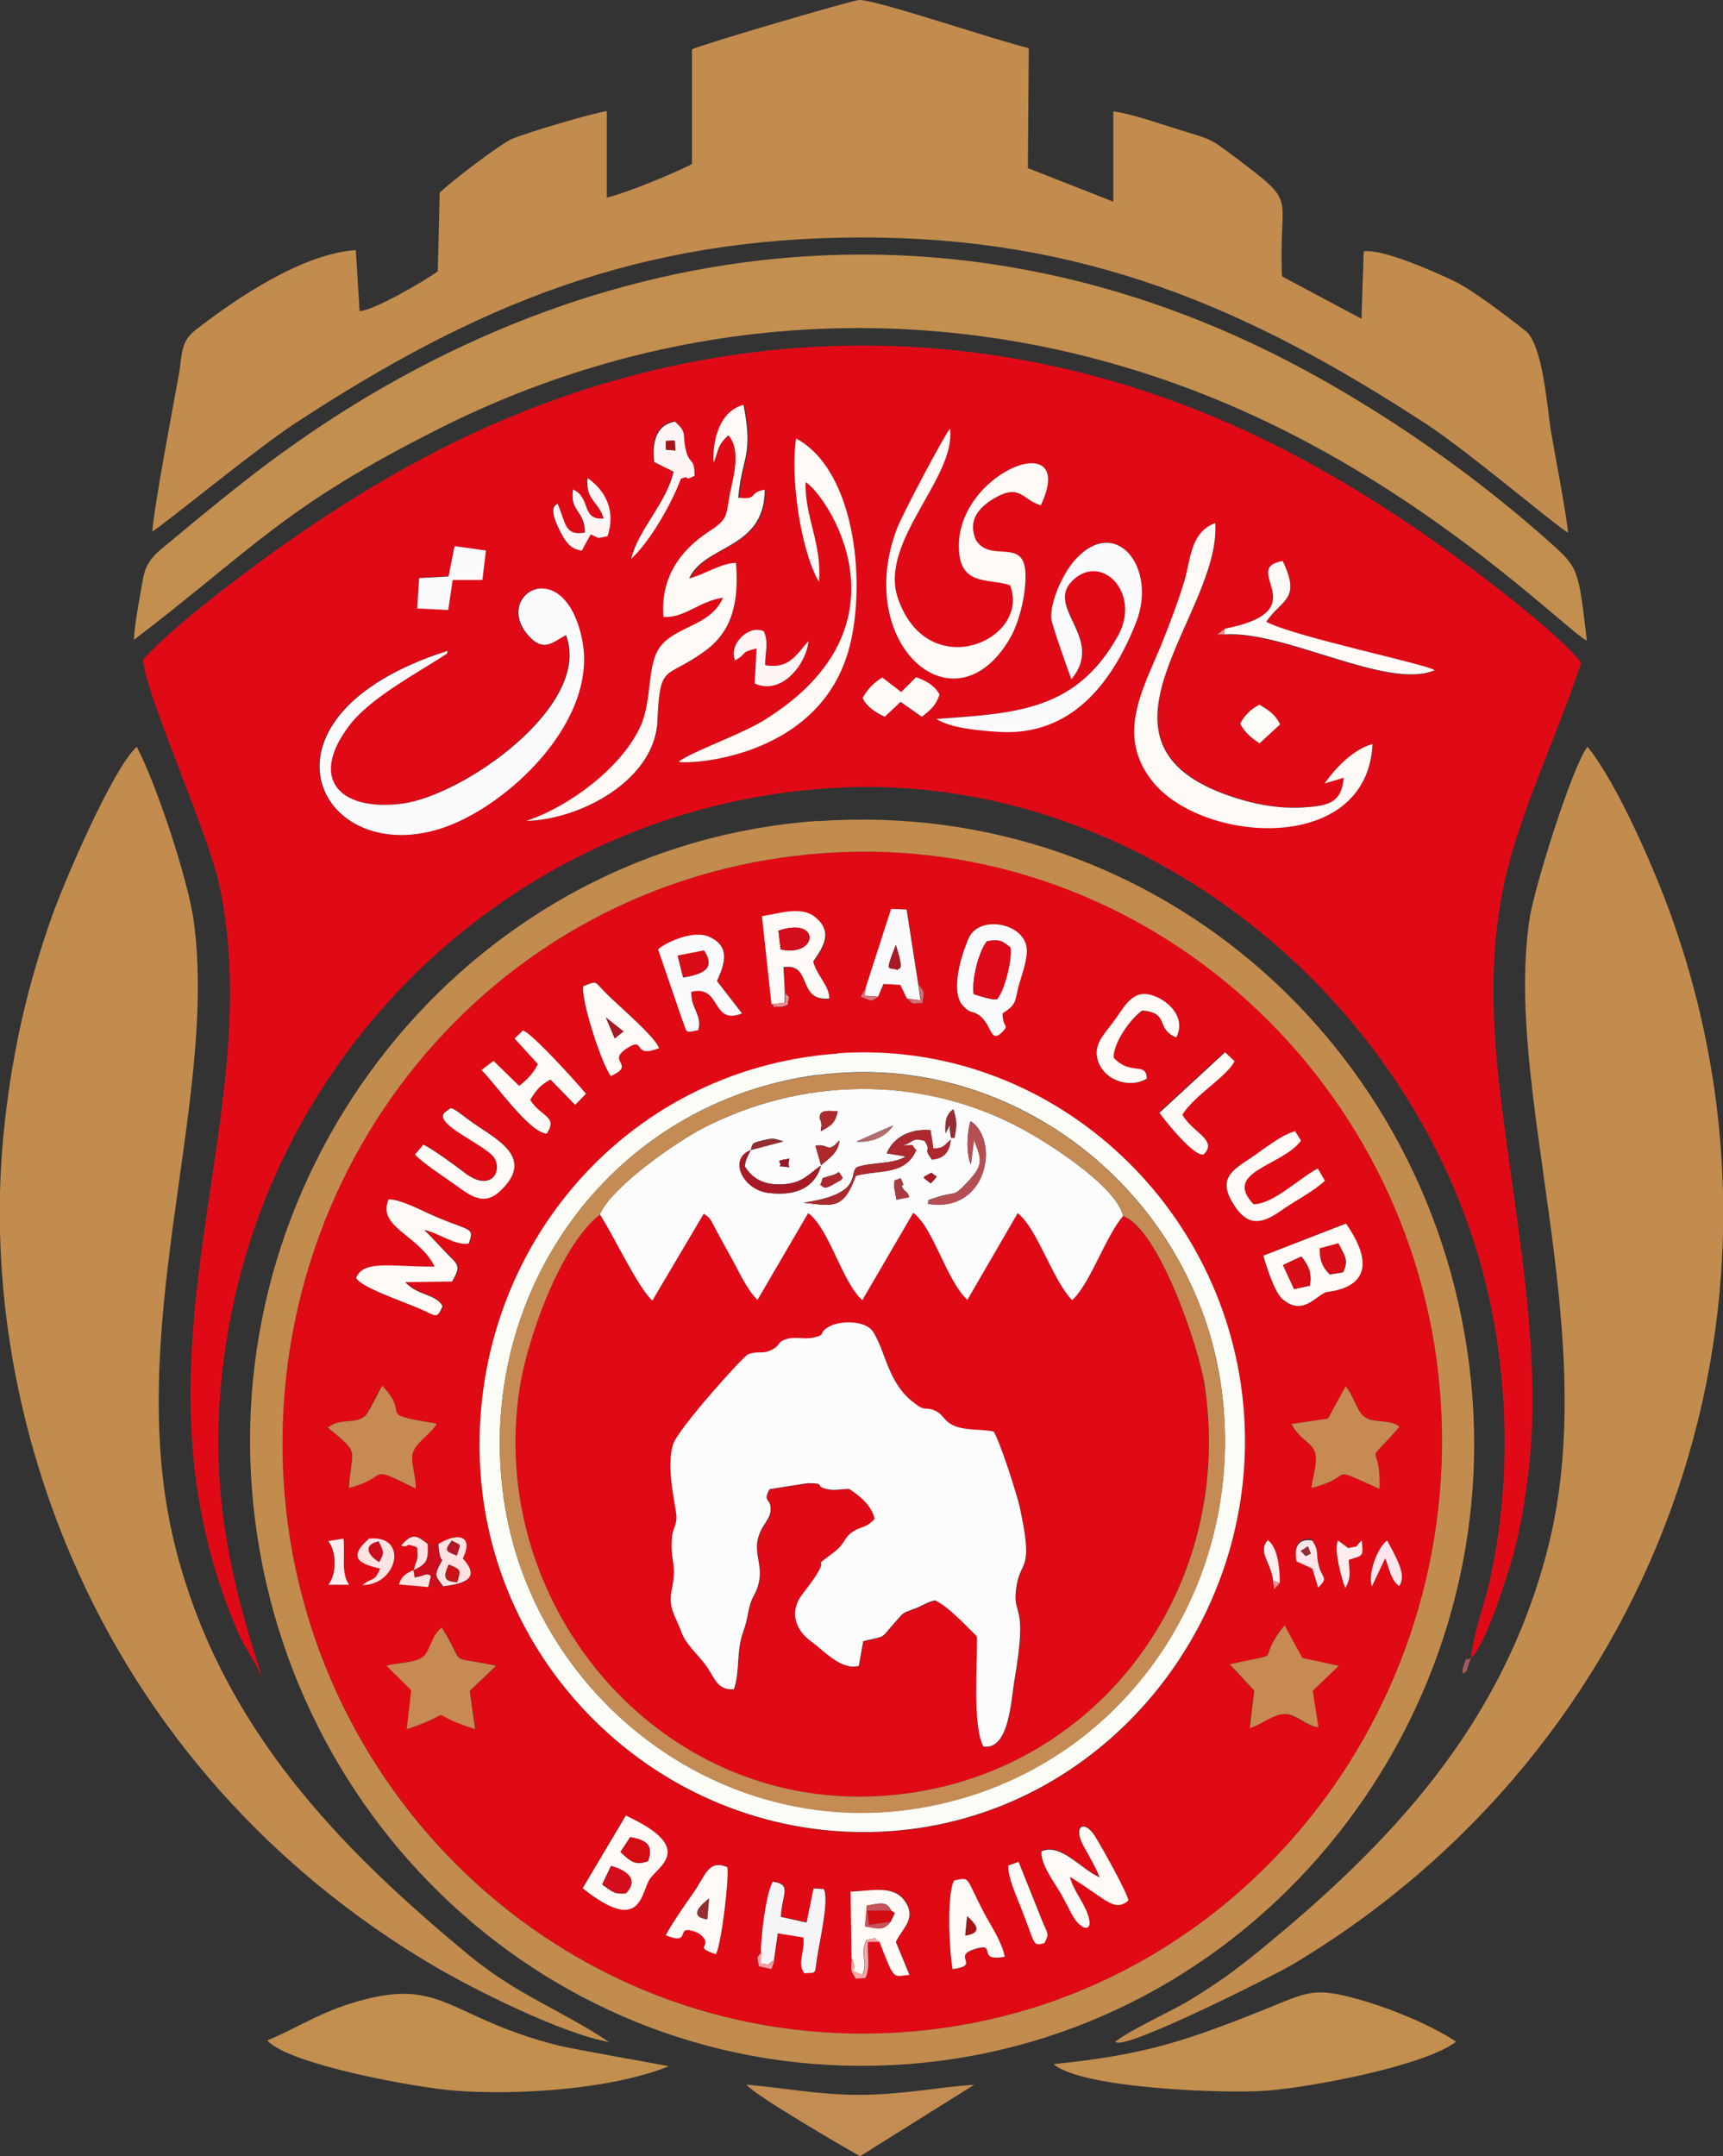 <?xml version="1.0" encoding="UTF-8"?>
<svg id="Livello_1" xmlns="http://www.w3.org/2000/svg" version="1.1" viewBox="0 0 544.3 681.1">
  <rect x="0" y="0" width="544.3" height="681.1" fill="#333333" stroke="none"/>
  <!-- Generator: Adobe Illustrator 29.3.0, SVG Export Plug-In . SVG Version: 2.1.0 Build 146)  -->
  <defs>
    <style>
      .st0 {
        fill: #d40d1c;
      }

      .st0, .st1, .st2, .st3, .st4, .st5, .st6, .st7, .st8, .st9, .st10, .st11, .st12, .st13, .st14, .st15, .st16, .st17, .st18, .st19, .st20, .st21, .st22, .st23, .st24, .st25, .st26, .st27, .st28, .st29, .st30, .st31, .st32, .st33, .st34, .st35, .st36, .st37, .st38 {
        fill-rule: evenodd;
      }

      .st1 {
        fill: #faa6a8;
      }

      .st2 {
        fill: #f28c91;
      }

      .st3 {
        fill: #d90d17;
      }

      .st4 {
        fill: #e00a17;
      }

      .st5 {
        fill: #942e33;
      }

      .st6 {
        fill: #ab3b42;
      }

      .st7 {
        fill: #a8141a;
      }

      .st8 {
        fill: #fff5f5;
      }

      .st9 {
        fill: #c91417;
      }

      .st10 {
        fill: #f599a3;
      }

      .st11 {
        fill: #b51726;
      }

      .st12 {
        fill: #991726;
      }

      .st13 {
        fill: #d16e73;
      }

      .st14 {
        fill: #c75459;
      }

      .st15 {
        fill: #fffaf5;
      }

      .st16 {
        fill: #c28c52;
      }

      .st17 {
        fill: #fcfcfc;
      }

      .st18 {
        fill: #a81a26;
      }

      .st19 {
        fill: #ffe3e3;
      }

      .st20 {
        fill: #fafafc;
      }

      .st21 {
        fill: #d97578;
      }

      .st22 {
        fill: #fafcf5;
      }

      .st23 {
        fill: #fce5eb;
      }

      .st24 {
        fill: #a3595c;
      }

      .st25 {
        fill: #c48c54;
      }

      .st26 {
        fill: #cc0d1c;
      }

      .st27 {
        fill: #c28c4f;
      }

      .st28 {
        fill: #de0a1a;
      }

      .st29 {
        fill: #ffeded;
      }

      .st30 {
        fill: #eb7a85;
      }

      .st31 {
        fill: #b56b6e;
      }

      .st32 {
        fill: #c78a52;
      }

      .st33 {
        fill: #b54f54;
      }

      .st34 {
        fill: #c28f4f;
      }

      .st35 {
        fill: #ad292e;
      }

      .st36 {
        fill: #d40d14;
      }

      .st37 {
        fill: #e00a14;
      }

      .st38 {
        fill: #f5f5f7;
      }
    </style>
  </defs>
  <path class="st4" d="M464.6,523.7c4.4-3,11.7-26.2,13.4-32.4,3.5-12.9,5.5-28.3,6-41.7.9-28.9-3.8-57.5-7.7-86-4-29-7.3-56-1-85.1,4.7-21.6,17.1-47.4,24.2-69.1-6.6-9-34.2-29.8-44.4-37-16.2-11.5-32.8-21.9-50.5-30.9-84.2-43-178.7-43-263.1-.8-18,9-34.3,19.1-50.8,30.6-12.1,8.5-36.1,26.5-45.5,37,.3,10,20.6,54.8,24.1,71.3,15.9,74.9-31.9,147.6,5.7,235.6,2.1,5,6.4,11,8,15.2-12.3-37.5-17.7-67.3-11.4-107.1,15.2-97,97.1-170.9,195.9-174.6,95.8-3.5,185.5,70.6,204,166.5,5.2,27.1,5.2,56.6-.8,83.7-1.8,8.2-5.1,16.3-6,24.5M217.8,182.7c4.9-1.2,10.2-4.9,14.8-4.9.9,10.8-.6,21-9.5,27.6-12.9,9.5-14.6,3.5-15.3,22.1-.8,19-24.5,31.4-41.4,31.8,13.7-4.6,30-16.7,35.9-29.6,4.2-8.9,1.7-20.6,7-26.2,5.5-5.9,15.6-6.1,19.2-14.7-7.6,1-11.8,6.3-18.8,6.1-1-12,4.9-20.8,14.2-26.9,7.1-4.6,5.2-5.3,7.2-14,1.2-5.3,2.7-12.5-.9-16.5-3.5,3.1-3,4.3-4.5,8.3-.3-7.1,2.2-16.1,9.5-17.9,3,16.4-.4,15.7-1.7,29.3,6.4.8,3.1-1.7,8.4-2.5-.1,19-19,17.2-23.9,28ZM308.3,170.6c4.4,7.3,14.7-.6,15.6,9.7.6,6.2-1.6,15.7-4.6,20.9-17.6,30.8-49.8,2.5-36-34.1,1.6-4.3,14.8-29.3,16.8-31.7,2.1,15.4-22.7,35.8-16.4,53.7,9.5,27.3,42,13.1,35.4-4.2-5.9-2.2-14.7.2-16-9.5-3.4-25.5,38-42,25.7-15.8-6-1.7-6.5-7.1-14.9-2.1-5,3-8.2,7.1-5.6,13.1ZM213.1,133.1c4,3.5,2.3,4.1,3.4,8.7,1.2,5.3,2.8,2.2,2.8,8.4-4.3,2.2-.5-.5-4.3.9-2.8,7.6-9.9,20.1-15.7,25.3,2.4-9.4,11-17.2,13.4-27.5l-6.2-3.1c-.7-5.7.3-11.7,6.5-12.8ZM258.7,183.8c-5.9-10.2-9.1-33.5-7.2-45.3,19.5,10.6,22.1,48,16.4,67.5-10.2,34.4-51.8,35.5-53.5,34.6,4.2-3.2,19.6-8.6,26.8-13,48.9-30.1,19.5-71.7,13.3-75.3-.4,10.7,5.3,19.7,4.2,31.5ZM181,154.6c5.8,2.6,2.5,9.6,9.5,9.2-1.3-5.5-5.8-5.7-5.1-12.9,6.1,4.2,8.9,10.9,6.3,18.4-4.1.7-1.9.8-5.3-.6l-2.8,5.1c-3.3-.2-5-2.6-6.7-5.8-4.3-8.3-1.4-8.5-1-9,2.5,5.5,1.9,10.4,8.7,9.1-.2-7.3-4.7-6.4-3.8-13.6ZM424.5,245.6l-6,1.8c3.5-4.7,8.7-10.5,15.2-12.5-1.7,35.3-54.3,31.5-69.7,11.6-11.1-14.3-3.3-28,2.7-42.3,2.8-6.6,5.5-13.8,7.5-20.6,2.2-7.1,1.9-15.5,9.8-18.5,2,29.4-47.3,71.1,8.2,87.4,6.1,1.8,12.4,2.9,18.9,2.5,8.1-.4,12.8-1.1,13.5-9.5ZM338.5,214.5c-.3-.5-6.3-17.7-6.4-19.2-.3-5.4,3.8-14.2,7.3-18.3,12.9-14.8,26.2,2.2,19.5,19.5-7.7,19.8-20.9,35.9-43.2,34.6-6-.3-15.3-1-19.9-4.1,25.2-1.7,44.1-2.4,57.4-26.3,7.5-13.4-5.2-26.4-14.4-17.4-8.7,8.5,10.5,18.2-.3,31.1ZM143.6,172.5l9.8,1.4-1,9.2h-9.5s-1.3,9.5-1.3,9.5l-9.8-.5.6-9.6,9.4-.5,1.9-9.6ZM386.8,200.4h-2.3c0,0,2.4-1.7,2.4-1.7,29.7-5.8,4.4-19.1,18.3-21.4,5.9,12.3-.1,11.9-5.2,19.2,8.7,4.6,50.7,13.4,53.2,15.3-14.8,6.5-47.4-12.6-66.5-11.3ZM141.3,205.6l-.2.8c-9,5.9-24,13.9-30.5,22.2-13.3,17-3.9,27.7,16,25.3,19.5-2.4,60.5-31.1,52-53.3-4.3,2.4-7.1,5.7-12,0-11-12.8,11.1-25.9,17,1,5.7,26.1-24,53.7-44.8,60.2-38.9,12.2-62.2-35.7,2.4-56.2ZM232.2,208.6c-2.1-5,4.2-11.4,9.1-9.2,1.7,3.8.5,6.6.4,10.7,7.5,1.3,9.6-3,13.7-7.6-.7,7.4-8.6,17.2-17,13.4l.6-11.1c-5.8,1.5-2.4,1.4-6.8,3.8ZM289.3,214c3.3,1.2,5.9,2.7,7.4,5.5-1.1,3.3-2.7,4.8-5.6,7l-6.7-4.7-5,4.7c-2.8-1.4-5.7-3.2-7-5.9,1.5-2.8,3.6-4.9,6.2-6.5l6,4.6,4.7-4.7ZM391.8,228.6c1.5-2.8,3.7-4.8,6.1-6,3,1.9,4.7,2.9,6.5,6.2l-6.5,6c-2.6-1.6-4.9-3.7-6.1-6.2Z"/>
  <path class="st37" d="M261.4,269.4c-103.1,6.7-178.1,96.1-171.8,198.4,6.2,101.3,92.4,180.7,194.5,174.2,102.6-6.5,177.2-97.1,171.1-198.4-6-100.8-92-180.9-193.8-174.2M248.1,313.8c1.3,2.2,1.4-.6.7,3.7-1.3.4-.9.6-2.6.6-4.2,0-.4.2-2.4-.8l-3-27.7c5.3-.7,12.3-3.3,16.7.2,5.9,4.7,2.8,9.5-.5,14.1,1.3,4.7,5,7.4,5.1,11.7-10.4,1-5.3-11.3-14.5-9.9l.5,8.2ZM207.9,299.9c3.5-2.7,11.5-6,16.2-4,7,3.1,4.8,8.8,2.5,14l7.9,10.2c-9.8,4-6.4-9.2-16-6.8-.2,5.4,3.5,7.1,2.2,12.1-4.5.9-3.4,1-5.2-3.6l-7.5-21.9ZM316.6,320.2c0,4.6,2.4,3.2-.2,5.9-3.7,3.8-3-2.9-7.5-5.6-2.4-1.5-2,0-4.5-2.5-4.5-4.3-.7-16.4,1.5-21.6,3.3-7.4,17.1-5.1,18.3,2.8.5,3.5-1.5,8.6-2.5,12.2-1.4,5.2-.6,5.8-5.2,8.8ZM277.5,314.8c-2.5,1.7-1.7,1.6-5.6,0l1.7-2.9,8-24.8,4.9.2,3.7,23.8c2.2,2.6,1.8,2,1.2,5.8-4.1,0-2.5.6-4.8-1.5l-2.1-4.3-5.3-.3-1.7,4ZM198.1,331.1c-6.8,4.3,3.1,5-5.1,8.8-2.8-3.2-9.7-24.5-8.7-28.5,4.6-1.8,3.3-1.6,7.1,2.2,4.5,4.5,15.4,13.6,16.8,17.4-8.7,3.5-4-3.8-10.1,0ZM362.3,340.8c-4.9,2.9-12.3,1-14.9-4.3-3.1-6.3,1.7-9.8,5.1-14.7,3.5-5,6.1-10.1,13.3-6.6,4.9,2.3,8.6,7.3,5.8,12.6-6.8-2.8-1.9-7.8-10.8-8.5-3.9,2.7-9.1,10.3-9,14.9,5.5,5.9,10.3,1,10.5,6.7ZM164,343c2.4-1.7,4.9-4.3,5.9-6.9l-7.3-8,2.6-2.5c2.9.9,16.8,16.2,19.9,20l-3.4,3.5-7.8-8c-3.1,1.5-4.3,3-6.4,6.4,3.3,5.5,8.9,5.1,5.2,10.7-5.6-.5-15.8-15.3-20.6-20.1l3.8-2.9,8.1,7.9ZM386.9,332.4l3,2.8c-2.4,4.9-12.4,10.5-16.5,16.9,3.1,5.5,11.4,8,6.8,12.5-2.7,1.3-12.6-11.1-14.1-13.2l20.6-19ZM142.6,373.4c-3.2-2.2-9.1-6.1-11.5-8.7l2.7-3.2c3.1,1.4,10,6.6,12.9,8.8,8.1,6.2,12,.1,9.6-4.4-2.3-4.4-21.4-11.5-15.1-15.1,1.5-.9.5-2,6.4,2.5,7.7,5.9,22.6,11.8,10.2,23-5.7,5.2-10.5.3-15.2-3ZM418.5,372.9c-3.4,3.3-9.5,6.4-13.6,9.3-6.1,4.3-10.6,5.6-15.2-1.6-5-7.8-1.2-10.6,5-14.6,4.5-2.9,9.4-7.2,14.3-8.7l1.9,3c-6,8.1-24.9,9.7-15,20.1,6.4-.1,14.1-8,20.3-11.3l2.2,3.8ZM133.5,413.8c-6.1-2.7-19.3-7-21-10.1,2.3-5.8,11.4-3.4,25-3.6-4.9-10.1-18.4-12.4-14.5-21.3,4.4.4,10.5,3.7,14.8,5.5,11.5,4.9,12.1,3.3,10.5,8.5-4.3.8-9.6-3.4-14.1-4.3,2.5,2.4,4.7,5,7.1,7.4,3.5,3.6,4.7,3.8,1.7,8.9l-14.8.2c4,4.3,9.7,3.6,11.8,7.6-1.7,4.1-2.1,3.1-6.3,1.2ZM425.1,386.5c14.4,20.8-5.5,21.3-6.4,21.7-3.6,1.7-7.4,7.5-13.6,2.2-2.4-2-5.2-10.5-6.1-13.8l26-10.1ZM103.5,450.9c4-3.2,8.3-.8,11.7-3.6,1-.9,4.3-7.7,5.4-9.6,9.8,10-3.1,8.6,17.3,12-1.7,2.9-6,5.4-7.4,8.7-1.3,3.1,1.1,8.1.7,11.8-16.4-8.1-7.5-3.7-21.1-.2.9-12.8,3.8-10.5-6.7-19.1ZM425.1,437.9c2.2,2.5,3.7,7.8,5.5,9.3,3.3,2.7,8,.7,11.5,3.5-12.3,14-5.8,3-6.3,19.6-17.8-7.9-6.5-4-21.5-.3.3-3.9,2.5-9.1.7-12.2-1.5-2.5-4.9-3.7-7-8l11.5-1.7,5.6-10.2ZM264.6,332.8c66.9-4.7,123.8,47.7,128.4,113.9,4.6,66.2-44.5,127-111.6,131.8-67.3,4.8-125.9-47.4-129.7-114.7-3.8-67.4,44.9-126.1,112.9-130.9ZM103.6,500.6c2.8-3.4,2.6-10.6,0-13.8l4.8-.8c.6,5.2-.8,11,1.8,14.6h-6.6ZM135.1,487.6l3.3.2c6-3.7,11.3-2.8,7.7,4.6,6.4,6.9-.7,8-6.2,8.8h-4.6c0,0-9.2-.7-9.2-.7.9-2.7,2.2-3.6,4.6-4.5.9-4.1,1.5-2.5,1.1-7.3-4.5-1.9-2.2.4-5.1-.6,3.5-3.9,4.7-3.4,8.4-.5ZM404.3,500l-1.8,2-.4-2.6c-.6-5.9-5-9.1-1.7-12.9,3.2,2.3,3.9,9,3.8,13.5ZM426.1,492.7c.2,3.8.9,5.4-1.1,8.9-1.1-2.5-3.8-12.4-2.3-15l3.2,2.4c4.2-1.1,1.1.5,4.3-2.4.4,5.1.7,4.6-4.1,6.1ZM433.4,501.1c-1.4-3.6,1.5-12.2,4.8-14.5,3.7,7,6,11.2,3.8,14.4-2.7-1.9-3.1-5.5-4.4-8.8l-4.2,8.9ZM120.1,495.5c-5.2-1.4-11.2-2.8-3.5-9.5,12.6-1.2,9,14.7-2.1,14.7,3.6-2.9,3.5-.6,5.6-5.2ZM414.5,486.4c2.3,3.3,1.1,4.2,2.1,7.9,1.1,4.4,3.2,3.8-.2,7l-1.8-6-5-2.3c-.8-4.3,0-7.5,4.9-6.8ZM122.1,526.2c3.6-1.1,9.2-.8,11.8-3,2-1.7,2.5-6.6,5.8-9.1,8,13,.9,8.5,17.1,12.1l-8.3,7.9,1.7,12.1c-18.1-5.7-3.4-6-21.6,0l1.4-12.3-7.8-7.7ZM388.5,525.7c19.2-4.4,6.9.5,17.2-12.3l5.6,10.3,11.5,2.5-8.2,7.9,1.8,11.5c-3.8-.2-6.9-4-10.5-4.2-3.4-.1-7.5,3.3-11.2,4.5l1.4-11.9-7.7-8.3ZM356.5,600.2c-4.6,3.9-6.9-.4-18.6-7.5.7,2.4,2.1,4.8,3.3,7,6.4,11,.7,11.3-2.7,4.8-1.2-2.3-2.2-4.3-3.5-6.6-2.2-3.7-6.4-9.3-6.1-13.3,6.2-2.7,12.6,5.8,18.4,8.2-1.4-3.4-3.1-6.3-4.9-9.5-3.8-6.7,0-8.9,3.4-3.5,2.2,3.5,9.8,17,10.6,20.3ZM184,596.4l13.6-22.9c22.1,10.2,10.5,15.9,7.6,20-2.9,4.2-2.5,17.8-21.3,2.9ZM318.5,589.2l3.3-1.2,7.5,18.7c1.6,4,2.3,3.9.6,6.9-3.8.8-2.6.9-7.1-10.5-1.8-4.6-4.3-9.8-4.3-14ZM226.2,617.2c-8.1-2.6.1-2.3-5.4-6.6-8.7-3.8-1.4,4.3-10.5.6,2.3-4.2,5.8-9.1,8.6-13.2,4-5.7,4.7-10.8,10.9-8.3.5,4.2-1.8,24.1-3.6,27.4ZM244.6,619.1l-1,2.9-4-.9c-.5-3.7-.8-2.2.9-4.6-.1-4.7,1.6-18.6,3.7-22.2,6.3.8,2.7,4,2.6,11.1l8.1,1.8,2.2-10.8,3.2.2c1.7,2.9-1.2,15.9-2.1,21.8-.8,5.2.1,4.6-4,4.8-2.4-3.1.1-6.5-.3-11.3l-8.1-1.3-1.2,8.4ZM277.9,613.3h-3.7c-.3,4.3.8,8-.8,11.4l-3.1.2c-1.8-3.1-1.5-2.3-1.2-6.3l-.3-21.2c5.9,0,13.2-2.2,16.9,2.7,4.3,5.7-.6,8.9-2.6,13.2l4.3,10.4c-5.2.5-4.5,2.2-9.5-10.5ZM300.9,622c-1.1-5.7-1.9-23.5.5-27.9,5.3-1.1,3.4-1.3,9.4,10.1,2.3,4.4,5.8,9.1,6.6,14-9.3,1.6-1.9-4.9-9.6-2.4-7.4,2.3,2.3,5.1-6.9,6.3Z"/>
  <path class="st4" d="M354.8,384.1c-5.5,6.3-10.4,21.5-16.1,26.6-6.4-6.6-10.9-22.6-17.2-27.5l-15.9,27.4c-6.7-6.2-10.7-22.8-17.1-27.5l-16.1,27.6c-6.5-5.9-10.6-22.8-17.1-27.5l-16,27.4c-3.5-3.4-6-9.3-8.5-13.7-1.3-2.4-2.6-4.7-3.9-7.1-2.3-4.1-2.1-4.9-4.6-6.4l-16.2,27.4c-4.4-3.6-12.6-21.2-16.6-27.2-12.6,9.6-23.1,39.7-25.5,55.2-10.1,66.5,41.2,130,109.4,128.7,68.6-1.3,117.4-62.1,107-130.3-1.8-11.9-14.3-48.8-25.7-53.1M231.8,533.7c-5.5.3-5.9-4-9.2-8.2-2.5-3.1-5.9-6.3-7.2-9.8-1.8-5-4.2-7.6-3.1-13.4,1.7-8.4-.3-8.3,0-15.4.2-4,1.3-4.1,1.5-7.2.2-2.7-3.6-15.3-1.1-23.3,1.5-4.9,22.3-28,23.7-28.5,3.5-1.3,4.3.2,7.6-1.5,2.7-1.4,1.4-2.4,4.5-3.3,2.9-.9,5.8.2,8.6-.5,4.4-1.1,1.1-1.2,4.8-3.4,3.6-2.2,11.7-2.1,14.1,1.7,4.1,6.7,4.7,16,12.8,22.3,4,3.1,3.2,1,6.7,2.5,2.2,1,2.3,2.2,4.2,3.7,3.7,2.9,9.7,1.9,14.3,2.9,1.9,3.1,7.3,19.7,8.2,23.7,4.7,21.4.1,16.2-1.1,26-1.2,9.3,4,3.5-.6,29.2-1,5.8-1.6,21.7-9.7,20.6-3.5-6.3-1.8-26.9-2.1-34.8-3.4-3.3-9.1-9.6-13.3-11.4-2.8.8-3.3,1.5-6.8,2.8-3.4,1.3-2.8.8-5.3,3.6-5.6,6.1-2.6,4.6-10.5,6.5l-1.4,7.8c-5.5,1.5-10.8-4.6-14.9-7.6-5.1-3.7-7.3-9.5-2.8-15.2,11.6-14.9.4-5.8,10-13.2,3.4-2.6,2.9-4.5,5.7-6.3,3-2,3.9-.9,7-4.1-.8-4-4.7-7.3-8.1-9.5-3.1.1-4.8.7-7.6-.1-3.4-1,.4-1.6-5.4-1.7-.4,0-12,1.9-12.1,1.9-2.4,4.3.7,2.7.3,7-.2,2.3-2.3,4.4-3.2,6.4-3,6.7,1.4,10.3-.8,17.3-1,3.1-2,3.4-2.8,7.1-.9,4.4-.8,4.2-2.1,8.1-1.9,5.8-.7,11.7-2.7,17.4Z"/>
  <path class="st27" d="M218.6,15.6v36.2c-5.2,2.8-21.6,9.5-26.9,10.6v-27.3c-4.9.7-25.2,6.8-29.8,8.7-3.8,1.6-19.9,13.9-23,17.1l-.6,24.8c-4.4,3.2-19.9,12.2-24.7,12.6l-1.2-19.3c-16.7,1.1-37.5,15-50.7,25.3-4.8,3.7-4.1,7.9-5.2,14-2.2,12.3-7.6,40.3-8.4,49.6,3.1-1.7,32.8-26.1,45-34.1,57.2-37.5,108.5-58.8,179.3-58.8,70,0,121.6,22,178.1,58.9,13.2,8.6,41.1,32.3,44.9,34.4-1.4-10.8-3.7-21.7-5.5-32.4-1.2-7.5-2.5-27-8-31.4-5.6-4.4-16.5-12.8-22.5-15.7-5.9-2.8-22.6-10.3-28.6-9.4l-.7,21.3-25.1-13.4c-1.2-27.1,5.7-22.1-14.9-37.7-8.4-6.3-7.4-5.4-17.5-8.6-5.9-1.8-15.1-5.1-20.9-5.8v28.5s-27-10.6-27-10.6l.3-37.9C315.7,13.1,276.6-.2,271.4,0c-1.9,0-50.3,14.2-52.8,15.6"/>
  <path class="st27" d="M192.8,645.3c-14.9-10.1-29.1-14.9-44.4-27.5-42.2-34.8-77.8-72.2-92.4-126.7-18.4-68.7,13.1-142.1,5.2-200.1-1.7-12.9-11.9-43.6-18-55.1-7.5,6.7-22.9,42.6-26.7,53.3-7.8,22-12.4,42.2-15,65.4-5.2,46.6,2.7,94.6,21.2,137.5,23.4,54.5,63.4,98.7,113.7,128.5,13.5,8,41.4,21.9,56.3,24.5"/>
  <path class="st27" d="M352.3,645h.2c2.5,2.9,50.4-21.2,55.7-24.4,114.5-68.2,164.8-205.4,119.8-331.1-5.1-14.4-17.1-42.1-26.5-53.6-4.9,6.2-16.8,44.7-18.2,53.7-8.7,54.9,23.4,131.9,5.4,200.5-14.3,54.6-48.6,91.7-91.5,126.6-7.1,5.8-13.3,10.2-21.2,15-7.3,4.4-17.3,8.5-23.8,13.3"/>
  <path class="st27" d="M258.4,259.3c-107.8,7.6-187.2,104.4-178.8,211.3,8.4,106.7,99,189.5,207.2,181.4,107.5-8.1,186.6-104.6,178.3-211.2-8.3-107.1-98.5-189.1-206.7-181.4M261.4,269.4c101.8-6.6,187.8,73.5,193.8,174.2,6.1,101.3-68.5,191.9-171.1,198.4-102.2,6.5-188.3-72.9-194.5-174.2-6.2-102.3,68.7-191.7,171.8-198.4Z"/>
  <path class="st34" d="M42.2,202.2c38.5-29.4,47.4-42.1,96.7-66.9,84.4-42.4,180.5-42,265.1-.2,54.3,26.8,90.9,63.9,97.3,67.3-2.7-22.7-2.5-22.9-11.8-31.2-23.1-20.6-50.1-39.6-77.3-54.3-112.3-60.8-234.3-43-333.3,33.8-8.3,6.5-16.3,13-24.4,19.8-4.9,4.1-8.3,6.1-9.4,12.7-1,5.9-2.5,13.2-2.8,19"/>
  <path class="st17" d="M231.8,533.7c2-5.7.8-11.6,2.7-17.4,1.3-3.9,1.2-3.6,2.1-8.1.8-3.7,1.8-4,2.8-7.1,2.2-7.1-2.2-10.6.8-17.3.9-2.1,3-4.2,3.2-6.4.4-4.4-2.7-2.7-.3-7,.1,0,11.7-1.9,12.1-1.9,5.8,0,2.1.7,5.4,1.7,2.8.8,4.4.2,7.6.1,3.4,2.1,7.3,5.5,8.1,9.5-3.1,3.2-4,2.1-7,4.1-2.8,1.9-2.3,3.7-5.7,6.3-9.6,7.3,1.7-1.8-10,13.2-4.5,5.7-2.3,11.6,2.8,15.2,4.1,3,9.4,9.1,14.9,7.6l1.4-7.8c7.9-1.9,5-.4,10.5-6.5,2.5-2.8,1.9-2.3,5.3-3.6,3.5-1.3,4-2.1,6.8-2.8,4.2,1.8,10,8.2,13.3,11.4.3,7.9-1.5,28.5,2.1,34.8,8.1,1.1,8.7-14.7,9.7-20.6,4.5-25.7-.6-19.9.6-29.2,1.2-9.8,5.8-4.6,1.1-26-.9-4-6.2-20.6-8.2-23.7-4.6-1-10.6,0-14.3-2.9-1.9-1.5-2-2.7-4.2-3.7-3.5-1.5-2.7.6-6.7-2.5-8.2-6.3-8.7-15.6-12.8-22.3-2.3-3.8-10.5-3.8-14.1-1.7-3.7,2.2-.4,2.4-4.8,3.4-2.8.7-5.8-.4-8.6.5-3,.9-1.7,1.9-4.5,3.3-3.2,1.7-4.1.2-7.6,1.5-1.4.5-22.2,23.6-23.7,28.5-2.4,8,1.3,20.6,1.1,23.3-.2,3.1-1.4,3.2-1.5,7.2-.3,7.1,1.7,7.1,0,15.4-1.2,5.9,1.3,8.4,3.1,13.4,1.2,3.5,4.7,6.6,7.2,9.8,3.3,4.2,3.7,8.5,9.2,8.2"/>
  <path class="st17" d="M189.5,383.6c4,6,12.2,23.5,16.6,27.2l16.2-27.4c2.5,1.5,2.3,2.3,4.6,6.4,1.3,2.4,2.6,4.8,3.9,7.1,2.5,4.4,5,10.3,8.5,13.7l16-27.4c6.6,4.7,10.6,21.6,17.1,27.5l16.1-27.6c6.4,4.7,10.4,21.3,17.1,27.5l15.9-27.4c6.3,5,10.9,21,17.2,27.5,5.7-5.2,10.6-20.3,16.1-26.6-2.1-9.5-24.6-23.8-33.6-28.4-15.3-7.9-32.6-12-49.8-11.7-17.3.2-34,4.5-49.2,12.3-8.7,4.5-29,18.6-32.7,27.3M259.3,356.9c0,0,0-.4,0-.4,0,0,0-.4.1-.5,0,0,.1-.4.1-.5l-.2-1.4c0-.1-.3-.4-.3-.5-.6-3.4,2.9-2.6,5.6-2.6-.9,3.7-1.8,4.4-5.3,6.3,0-.1,0-.4,0-.4ZM298.7,358c-.2-3.1,0-6,2.5-7.6,1.2,4.4,1.1,4.8.3,9.2-.8-1-1.1,2.1-1.5-4.1l-1.3,2.5ZM282.1,355.5c-2.3,3.8-7.2,5.5-11.6,5.1l11.6-5.1ZM280.1,364.3c2.1-5.2,7.7-7.9,13.8-7.3l.9,5.8c3.3,0,3.3-.9,5.5-2.8-.4,3.8-2,5.9-5.9,6.3-3.2-4.2.1-2-2.3-5.9-4.4-1.3-3.5.6-7.1,1.4,5.1,0,2.1-.5,4.4,1.5-3.6,8-11,6.1-19.1,8.1-3.9,10.8-7.1,9.6-16.5,8.5,18.9-2.8,14.2-8.9,16.8-11.2,4.7-1.7,11.3-.8,15.5-3.4l-6.1-1ZM306.7,367.9c-1.5-3.5-1.3-10.1-.1-13.8,9.3,6,5.4,29.3-13.6,26.1,1.2-1.2-2-.5,3.5-2.2,5.3-1.7,4.5.4,9.2-4.7,5.1-5.4,4.4-7,2-13.2l-1,7.7ZM237.2,363.3c.6-2.1,0-2.2,4.2-3.2,3.3-.7,2.8-.5,6.1.4l-10.2,2.7ZM259.4,368.1l-1.8-6.2c4.3-.9,3.7,2.8,7.6-1.8-.4,4.1-3.2,5.6-5.8,7.9ZM259.4,368.1c-2.1,7.7-8.9,9.7-16.7,8.7-8.1-1.1-12.6-10.8-5.5-13.5-.9,1.9-1.6,2.7-1.9,5.1,2.7,4.4,6.7,6,12,5.7,6.4-.4,8.2-3.3,12.2-6M246.3,368.4c1.3-1.4-2.7-1.5,3.1-2.4-1.2,3.7,1.9,2.6-3.1,2.4ZM259.1,374.3c1.4-2.9-.7-1.7,4.2-3.2,2.2-.7,1.1-1.9,2.9.9-1.1,1.4-.1.4-1.8,1.4-4.5,2.7-3.8,1.5-5.3.8ZM294.3,370.4c1.3,1.7,2.8.3-.3,3.4-3-2.5-2.9-1.5.3-3.4ZM283.2,379l-.7-3.8c0-3.5,0-1.9,2-3.1,2.1,4.3-.8.9.9,3.5.4.7,1.5.9,1.8,2.5l-4,.8Z"/>
  <path class="st22" d="M264.6,332.8c-68,4.8-116.7,63.5-112.9,130.9,3.8,67.3,62.4,119.5,129.7,114.7,67.1-4.8,116.2-65.6,111.6-131.8-4.6-66.1-61.5-118.6-128.4-113.9M258.3,339.6c63.2-8.4,120.9,39,127.9,101.7,7.1,63.5-35.4,121.7-99.3,130.3-63.2,8.5-121.1-38.8-128.2-101.6-7.3-63.8,35.4-121.9,99.6-130.5Z"/>
  <path class="st25" d="M258.3,339.6c-64.3,8.5-106.9,66.6-99.6,130.5,7.2,62.7,65,110.1,128.2,101.6,63.9-8.6,106.5-66.8,99.3-130.3-7-62.7-64.7-110.1-127.9-101.7M189.5,383.6c3.7-8.7,24-22.8,32.7-27.3,15.2-7.9,31.9-12.1,49.2-12.3,17.2-.2,34.6,3.8,49.8,11.7,8.9,4.6,31.5,18.9,33.6,28.4,11.4,4.3,23.8,41.2,25.7,53.1,10.4,68.1-38.4,128.9-107,130.3-68.2,1.3-119.5-62.2-109.4-128.7,2.3-15.4,12.9-45.6,25.5-55.2Z"/>
  <path class="st34" d="M332.9,652.1c9.1,7.6,54,9.3,67.1,8.3,13.8-1,50.1-7.8,60-15.5-8-5.2-19.3-9.9-28.6-12.7-16.7-5-18-3-32.8,2.9-25.1,10-37.5,14-65.7,16.9"/>
  <path class="st34" d="M84.5,644.6c7,7.6,47.2,14.9,59.3,15.8,19.6,1.5,49.3-.4,67.4-7.7-.6-.3-29.8-5.3-34.9-6.6-34.5-8.7-36.4-21.6-63-14-12.1,3.4-18.4,8-28.8,12.4"/>
  <path class="st20" d="M141.2,206.4l.2-.8c-64.6,20.5-41.4,68.4-2.4,56.2,20.8-6.5,50.5-34.1,44.8-60.2-5.8-26.9-28-13.8-17-1,4.9,5.6,7.7,2.3,12,0,8.5,22.2-32.5,50.9-52,53.3-20,2.4-29.4-8.3-16-25.3,6.5-8.3,21.5-16.3,30.5-22.2"/>
  <path class="st15" d="M225.6,145.8c1.5-4,1.1-5.2,4.5-8.3,3.6,4,2.1,11.2.9,16.5-2,8.7-.1,9.4-7.2,14-9.3,6.1-15.2,14.9-14.2,26.9,6.9.3,11.2-5,18.8-6.1-3.7,8.6-13.8,8.8-19.2,14.7-5.2,5.6-2.8,17.2-7,26.2-6,12.8-22.2,25-35.9,29.6,16.9-.4,40.7-12.8,41.4-31.8.8-18.6,2.5-12.6,15.3-22.1,9-6.6,10.4-16.8,9.5-27.6-4.6,0-9.9,3.7-14.8,4.9,4.9-10.8,23.8-9,23.9-28-5.3.8-1.9,3.3-8.4,2.5,1.3-13.6,4.8-12.9,1.7-29.3-7.4,1.8-9.8,10.8-9.5,17.9"/>
  <path class="st15" d="M424.5,245.6c-.7,8.4-5.3,9-13.5,9.5-6.4.3-12.7-.7-18.9-2.5-55.5-16.3-6.2-58.1-8.2-87.4-7.9,3-7.7,11.4-9.8,18.5-2.1,6.8-4.8,14-7.5,20.6-6,14.3-13.8,28.1-2.7,42.3,15.5,19.9,68,23.7,69.7-11.6-6.5,1.9-11.7,7.7-15.2,12.5l6-1.8Z"/>
  <path class="st15" d="M308.3,170.6c-2.6-6,.6-10.1,5.6-13.1,8.5-5,8.9.4,14.9,2.1,12.3-26.2-29.1-9.7-25.7,15.8,1.3,9.7,10.1,7.3,16,9.5,6.6,17.3-25.9,31.5-35.4,4.2-6.3-17.9,18.5-38.3,16.4-53.7-2,2.4-15.2,27.4-16.8,31.7-13.8,36.6,18.5,64.9,36,34.1,2.9-5.2,5.1-14.6,4.6-20.9-.9-10.3-11.1-2.5-15.6-9.7"/>
  <path class="st20" d="M338.5,214.5c10.7-12.9-8.5-22.5.3-31.1,9.2-9,21.8,4,14.4,17.4-13.3,23.8-32.2,24.5-57.4,26.3,4.6,3,13.9,3.7,19.9,4.1,22.3,1.3,35.4-14.8,43.2-34.6,6.8-17.3-6.5-34.3-19.5-19.5-3.5,4-7.7,12.8-7.3,18.3,0,1.5,6.1,18.7,6.4,19.2"/>
  <path class="st15" d="M258.7,183.8c1.1-11.8-4.6-20.8-4.2-31.5,6.2,3.6,35.6,45.2-13.3,75.3-7.1,4.4-22.6,9.8-26.8,13,1.6.9,43.3-.2,53.5-34.6,5.8-19.5,3.1-56.9-16.4-67.5-1.9,11.8,1.3,35.1,7.2,45.3"/>
  <path class="st16" d="M235.8,658.5c2.7,3.4,30,19.3,35.9,22.6l36.1-22.6c-12.5.9-23,3.2-36.3,3.2-13.1,0-23.1-2.1-35.6-3.2"/>
  <path class="st32" d="M419.5,448.1l-11.5,1.7c2.1,4.3,5.6,5.5,7,8,1.8,3.2-.4,8.4-.7,12.2,14.9-3.7,3.7-7.6,21.5.3.5-16.6-6-5.6,6.3-19.6-3.4-2.8-8.2-.7-11.5-3.5-1.8-1.5-3.3-6.8-5.5-9.3l-5.6,10.2Z"/>
  <path class="st32" d="M122.1,526.2l7.8,7.7-1.4,12.3c18.2-6,3.5-5.7,21.6,0l-1.7-12.1,8.3-7.9c-16.2-3.6-9.1.9-17.1-12.1-3.3,2.4-3.8,7.4-5.8,9.1-2.6,2.2-8.1,1.9-11.8,3"/>
  <path class="st32" d="M103.5,450.9c10.5,8.6,7.6,6.3,6.7,19.1,13.6-3.4,4.7-7.9,21.1.2.3-3.7-2-8.8-.7-11.8,1.4-3.2,5.7-5.7,7.4-8.7-20.4-3.4-7.6-2-17.3-12-1,1.8-4.3,8.7-5.4,9.6-3.4,2.8-7.7.4-11.7,3.6"/>
  <path class="st32" d="M388.5,525.7l7.7,8.3-1.4,11.9c3.6-1.1,7.8-4.6,11.2-4.5,3.6.1,6.8,3.9,10.5,4.2l-1.8-11.5,8.2-7.9-11.5-2.5-5.6-10.3c-10.3,12.8,1.9,7.9-17.2,12.3"/>
  <path class="st15" d="M137.5,400.1c-13.7.1-22.7-2.3-25,3.6,1.8,3.1,15,7.4,21,10.1,4.2,1.9,4.6,2.9,6.3-1.2-2-3.9-7.8-3.2-11.8-7.6l14.8-.2c3-5.1,1.8-5.3-1.7-8.9-2.4-2.5-4.6-5-7.1-7.4,4.6.9,9.8,5.1,14.1,4.3,1.7-5.2,1-3.6-10.5-8.5-4.3-1.8-10.3-5.2-14.8-5.5-3.9,8.9,9.6,11.2,14.5,21.3"/>
  <path class="st15" d="M399.1,396.6c.9,3.3,3.6,11.8,6.1,13.8,6.2,5.2,10-.6,13.6-2.2.9-.4,20.9-.9,6.4-21.7l-26,10.1ZM422.8,392.8c1.9,3.8,3.4,5.1,1.5,9.1l-4.2.7c-2.6-2.6-3.1-4.6-3.2-8.1l5.9-1.6ZM405.3,399.6l5.8-2.7c2.4,3,3.3,5.2,2.7,9.2l-5,1.1-3.5-7.6Z"/>
  <path class="st20" d="M316.6,320.2c4.6-3,3.9-3.6,5.2-8.8,1-3.6,3-8.7,2.5-12.2-1.2-7.8-15.1-10.2-18.3-2.8-2.3,5.2-6.1,17.3-1.5,21.6,2.5,2.4,2.1,1,4.5,2.5,4.4,2.7,3.7,9.4,7.5,5.6,2.6-2.6.2-1.3.2-5.9M307.6,314c-.7-4.1,1.5-13.5,4.2-16.7,3.7-.5,4.5-.4,7.4,2,.6,3.7-1.8,13.4-4.2,16.3-1,.6-7.4-1.5-7.4-1.6Z"/>
  <path class="st15" d="M386.9,198.7l-.2,1.7c19.1-1.4,51.7,17.7,66.5,11.3-2.5-1.9-44.5-10.6-53.2-15.3,5-7.3,11.1-6.9,5.2-19.2-14,2.4,11.4,15.6-18.3,21.4"/>
  <path class="st15" d="M184,596.4c18.8,15,18.4,1.4,21.3-2.9,2.8-4.1,14.5-9.8-7.6-20l-13.6,22.9ZM199.1,580.3c4.9.9,7.5,2.4,5.6,7.6-4,1.4-5.3.2-8.7-2.9l3.1-4.7ZM193,589.5c4.8,1.3,9,4.1,4.7,8.6-3.7.3-4.3-.6-7.5-2.8l2.7-5.7Z"/>
  <path class="st20" d="M207.9,299.9l7.5,21.9c1.8,4.6.7,4.5,5.2,3.6,1.3-4.9-2.4-6.7-2.2-12.1,9.6-2.4,6.2,10.8,16,6.8l-7.9-10.2c2.3-5.2,4.5-10.9-2.5-14-4.6-2.1-12.7,1.2-16.2,4M222.4,300.3c4,6-1,7.5-6.6,8.5l-1.7-6.8,8.2-1.6Z"/>
  <path class="st15" d="M243.8,317.2l4.1-.5v-3c.1,0-.4-8.2-.4-8.2,9.3-1.4,4.1,10.9,14.5,9.9-.1-4.3-3.9-7-5.1-11.7,3.2-4.6,6.4-9.4.5-14.1-4.4-3.5-11.4-1-16.7-.2l3,27.7ZM246.6,299.9l-.7-5.9c13.3-4.6,12.7,8.4.7,5.9Z"/>
  <path class="st15" d="M337.9,592.8c11.7,7.1,14,11.4,18.6,7.5-.8-3.2-8.4-16.8-10.6-20.3-3.4-5.4-7.2-3.2-3.4,3.5,1.8,3.2,3.5,6.1,4.9,9.5-5.8-2.4-12.2-10.9-18.4-8.2-.3,4,3.9,9.6,6.1,13.3,1.3,2.3,2.3,4.3,3.5,6.6,3.4,6.4,9.1,6.2,2.7-4.8-1.3-2.2-2.7-4.6-3.3-7"/>
  <path class="st15" d="M162.6,328.1l7.3,8c-1.1,2.6-3.6,5.2-5.9,6.9l-8.1-7.9-3.8,2.9c4.8,4.8,15,19.6,20.6,20.1,3.7-5.6-1.9-5.2-5.2-10.7,2.1-3.4,3.4-4.8,6.4-6.4l7.8,8,3.4-3.5c-3.1-3.8-17-19.1-19.9-20l-2.6,2.5Z"/>
  <path class="st15" d="M133.8,361.5l-2.7,3.2c2.4,2.6,8.4,6.5,11.5,8.7,4.7,3.2,9.6,8.2,15.2,3,12.3-11.3-2.5-17.1-10.2-23-5.9-4.5-4.9-3.4-6.4-2.5-6.3,3.6,12.8,10.8,15.1,15.1,2.4,4.5-1.6,10.6-9.6,4.4-2.9-2.2-9.9-7.4-12.9-8.8"/>
  <path class="st15" d="M418.5,372.9l-2.2-3.8c-6.2,3.3-14,11.2-20.3,11.3-9.9-10.4,9-12,15-20.1l-1.9-3c-4.9,1.5-9.8,5.7-14.3,8.7-6.2,4-10,6.8-5,14.6,4.6,7.2,9.1,5.9,15.2,1.6,4.1-2.9,10.2-6,13.6-9.3"/>
  <path class="st15" d="M269.1,618.7c2.4,4.9-2.1,2.9,3.3,5.1,2.1-4.8-1.1-5.5,1.3-11,4.5-.8,1.6-.7,4.1.5,4.9,12.7,4.2,11,9.5,10.5l-4.3-10.4c2-4.3,6.9-7.5,2.6-13.2-3.7-4.9-11-2.8-16.9-2.7l.3,21.2ZM281.4,603.4l1.3.9-1.3,2.7c-2.2,2.9-4,2.2-8.1,1.5l.6-6.6c3.7-.5,6-1.7,7.6,1.5Z"/>
  <path class="st15" d="M184.3,311.4c-1,4,5.9,25.2,8.7,28.5,8.2-3.8-1.7-4.4,5.1-8.8,6.1-3.9,1.3,3.4,10.1,0-1.4-3.8-12.3-12.9-16.8-17.4-3.8-3.8-2.5-4-7.1-2.2M191.4,321.4l5.5,4.4-2.7,2.2-2.8-6.6Z"/>
  <path class="st38" d="M240.5,616.5l-.3,3.7c4.2.3,1.1,1.3,4.3-1.1l1.2-8.4,8.1,1.3c.5,4.8-2.1,8.2.3,11.3,4.1-.2,3.2.4,4-4.8.9-5.8,3.9-18.8,2.1-21.8l-3.2-.2-2.2,10.8-8.1-1.8c.2-7.1,3.7-10.3-2.6-11.1-2.1,3.6-3.8,17.5-3.7,22.2"/>
  <path class="st20" d="M273.5,311.9l-.4,2.6,4.3.3,1.7-4,5.3.3,2.1,4.3,4.3.6-.7-4.9-3.7-23.8-4.9-.2-8,24.8ZM283,298.5c2.8,8.8,1,6.9.5,7.9-2.5-1.3-4.3,1.8-.5-7.9Z"/>
  <path class="st15" d="M300.9,622c9.2-1.2-.4-4,6.9-6.3,7.7-2.5.2,4.1,9.6,2.4-.9-4.8-4.3-9.6-6.6-14-6-11.4-4.1-11.2-9.4-10.1-2.4,4.5-1.5,22.3-.5,27.9M305.5,605.3c3,2.8,4.9,5.2-.6,6.1l.6-6.1Z"/>
  <path class="st15" d="M226.2,617.2c1.7-3.3,4.1-23.2,3.6-27.4-6.2-2.5-6.8,2.6-10.9,8.3-2.8,4-6.3,9-8.6,13.2,9.1,3.7,1.8-4.4,10.5-.6,5.5,4.3-2.7,4,5.4,6.6M224,599.7l-.6,6.6c-6.1-1-1.9-4.6.6-6.6Z"/>
  <path class="st15" d="M362.3,340.8c-.2-5.7-5-.8-10.5-6.7-.1-4.6,5.1-12.1,9-14.9,8.9.7,4,5.7,10.8,8.5,2.7-5.3-.9-10.2-5.8-12.6-7.2-3.4-9.8,1.6-13.3,6.6-3.4,4.9-8.1,8.5-5.1,14.7,2.6,5.3,10,7.3,14.9,4.3"/>
  <path class="st8" d="M206.6,145.9l6.2,3.1c-2.4,10.2-11.1,18.1-13.4,27.5,5.8-5.2,12.9-17.6,15.7-25.3,3.7-1.4,0,1.2,4.3-.9,0-6.2-1.6-3.1-2.8-8.4-1.1-4.7.6-5.3-3.4-8.7-6.2,1.1-7.2,7-6.5,12.8M213.4,142.3c-3.8-.4-3,.6-3.1-3,3.9-.1,2.5-1.1,3.1,3Z"/>
  <path class="st15" d="M366.2,351.4c1.5,2.2,11.3,14.5,14.1,13.2,4.5-4.5-3.7-6.9-6.8-12.5,4.1-6.4,14.1-12,16.5-16.9l-3-2.8-20.6,19Z"/>
  <polygon class="st20" points="141.7 182.1 132.4 182.6 131.8 192.2 141.6 192.7 143 183.2 152.4 183.2 153.5 173.9 143.6 172.5 141.7 182.1"/>
  <path class="st15" d="M272.5,220.5c1.3,2.8,4.2,4.6,7,5.9l5-4.7,6.7,4.7c2.9-2.2,4.5-3.7,5.6-7-1.5-2.8-4.1-4.3-7.4-5.5l-4.7,4.7-6-4.6c-2.6,1.6-4.7,3.7-6.2,6.5"/>
  <path class="st8" d="M190.5,163.8c-7,.4-3.7-6.6-9.5-9.2-1,7.2,3.6,6.3,3.8,13.6-6.7,1.3-6.1-3.6-8.7-9.1-.4.6-3.3.7,1,9,1.6,3.2,3.4,5.5,6.7,5.8l2.8-5.1c3.4,1.4,1.1,1.3,5.3.6,2.6-7.5-.2-14.2-6.3-18.4-.7,7.2,3.7,7.4,5.1,12.9"/>
  <path class="st28" d="M307.6,314c0,0,6.4,2.1,7.4,1.6,2.4-2.8,4.8-12.5,4.2-16.3-2.9-2.4-3.6-2.6-7.4-2-2.7,3.2-4.9,12.6-4.2,16.7"/>
  <path class="st8" d="M232.2,208.6c4.4-2.5,1.1-2.3,6.8-3.8l-.6,11.1c8.4,3.9,16.3-6,17-13.4-4.1,4.6-6.2,8.9-13.7,7.6,0-4.2,1.2-6.9-.4-10.7-4.9-2.2-11.2,4.2-9.1,9.2"/>
  <path class="st35" d="M280.1,364.3l6.1,1c-4.2,2.6-10.8,1.7-15.5,3.4-2.6,2.3,2.1,8.4-16.8,11.2,9.4,1,12.6,2.3,16.5-8.5,8.1-2,15.5-.1,19.1-8.1-2.2-2,.7-1.5-4.4-1.5,3.7-.8,2.7-2.7,7.1-1.4,2.4,3.9-.9,1.7,2.3,5.9,3.9-.4,5.5-2.5,5.9-6.3-2.3,1.9-2.3,2.7-5.5,2.8l-.9-5.8c-6.1-.5-11.7,2.2-13.8,7.3"/>
  <path class="st15" d="M321.8,588.1l-3.3,1.2c0,4.2,2.5,9.3,4.3,14,4.5,11.4,3.3,11.4,7.1,10.5,1.7-3,1-3-.6-6.9l-7.5-18.7Z"/>
  <path class="st33" d="M306.7,367.9l1-7.7c2.4,6.1,3.1,7.7-2,13.2-4.7,5-3.9,2.9-9.2,4.7-5.4,1.7-2.3,1-3.5,2.2,19,3.2,22.9-20.1,13.6-26.1-1.2,3.8-1.4,10.3.1,13.8"/>
  <path class="st19" d="M138.5,487.8c.5,8,2.4,2.6.2,6.9-1.7,3.3-.6,3.6,1.3,6.4,5.4-.8,12.5-1.9,6.2-8.8,3.6-7.4-1.7-8.3-7.7-4.6M142.7,486.6c3.2,1.8,2.9.6,1.6,4.7-4.1-1.6-3.6-1.7-1.6-4.7ZM141.7,494.3c4.1,1.6,3.7,1.6,2.7,5.5-4.1-.2-4.5-1.6-2.7-5.5Z"/>
  <path class="st22" d="M391.8,228.6c1.2,2.5,3.6,4.6,6.1,6.2l6.5-6c-1.8-3.4-3.5-4.3-6.5-6.2-2.5,1.2-4.7,3.2-6.1,6"/>
  <path class="st18" d="M259.4,368.1c-4,2.7-5.8,5.7-12.2,6-5.2.3-9.3-1.3-12-5.7.3-2.4,1-3.3,1.9-5.1-7.1,2.7-2.6,12.4,5.5,13.5,7.8,1,14.6-1,16.7-8.7"/>
  <path class="st19" d="M120.1,495.5c-2.1,4.6-2,2.3-5.6,5.2,11.1,0,14.7-15.9,2.1-14.7-7.7,6.7-1.7,8.2,3.5,9.5M119.8,493.4c-3.7-2.2-5.1-5.4-.2-6.5,1.7,3.7,1.7,3.4.2,6.5Z"/>
  <path class="st23" d="M433.4,501.1l4.2-8.9c1.3,3.3,1.8,7,4.4,8.8,2.2-3.2,0-7.4-3.8-14.4-3.2,2.3-6.2,10.9-4.8,14.5"/>
  <path class="st26" d="M130.6,496l.4,2.3c3.8-.7,3.7-1.5,5.1-.5l-.8,3.4h4.6c-1.9-2.9-2.9-3.1-1.3-6.5,2.2-4.3.3,1-.2-6.9l-3.3-.2c.2,5,0,6.3-4.5,8.3"/>
  <path class="st3" d="M416.9,394.4c.1,3.6.6,5.5,3.2,8.1l4.2-.7c1.8-4,.3-5.3-1.5-9.1l-5.9,1.6Z"/>
  <path class="st3" d="M408.8,407.2l5-1.1c.6-4-.3-6.2-2.7-9.2l-5.8,2.7,3.5,7.6Z"/>
  <path class="st0" d="M246.6,299.9c12,2.5,12.6-10.6-.7-5.9l.7,5.9Z"/>
  <path class="st23" d="M409.6,493.2l5,2.3,1.8,6c3.4-3.3,1.3-2.7.2-7-1-3.7.2-4.6-2.1-7.9-4.8-.7-5.7,2.5-4.9,6.8M410.9,489.9c3.3-1.7,1.7-2.3,3.2.8-2.4,1.2-1.1,1.1-3.2-.8Z"/>
  <path class="st3" d="M214.1,301.9l1.7,6.8c5.5-.9,10.6-2.4,6.6-8.5l-8.2,1.6Z"/>
  <path class="st29" d="M425,501.6c2-3.5,1.2-5.1,1.1-8.9,4.8-1.5,4.5-1,4.1-6.1-3.1,2.9-.1,1.4-4.3,2.4l-3.2-2.4c-1.5,2.6,1.2,12.5,2.3,15"/>
  <path class="st0" d="M190.3,595.2c3.2,2.3,3.7,3.2,7.5,2.8,4.2-4.5,0-7.3-4.7-8.6l-2.7,5.7Z"/>
  <path class="st29" d="M103.7,486.8c2.6,3.2,2.8,10.4,0,13.8h6.6c-2.7-3.7-1.2-9.4-1.8-14.6l-4.8.8Z"/>
  <path class="st36" d="M196,585c3.3,3.1,4.6,4.3,8.7,2.9,1.9-5.1-.6-6.7-5.6-7.6l-3.1,4.7Z"/>
  <path class="st19" d="M130.6,496c4.5-2.1,4.7-3.4,4.5-8.3-3.7-2.9-4.9-3.4-8.4.5,2.9,1,.6-1.3,5.1.6.4,4.7-.2,3.2-1.1,7.3"/>
  <path class="st29" d="M402.1,499.3l2.2.7c0-4.5-.6-11.2-3.8-13.5-3.3,3.7,1,6.9,1.7,12.9"/>
  <path class="st19" d="M135.3,501.2l.8-3.4c-1.4-1-1.3-.2-5.1.5l-.4-2.3c-2.3.9-3.7,1.8-4.6,4.5l9.2.8Z"/>
  <polygon class="st36" points="281.3 607 282.6 604.3 281.4 603.4 274 603.5 274.5 608 281.3 607"/>
  <path class="st14" d="M281.3,607l-6.8,1-.5-4.5h7.4c-1.6-3.3-3.9-2.1-7.6-1.6l-.6,6.6c4.1.8,6,1.5,8.1-1.5"/>
  <path class="st35" d="M259.4,368.1c2.6-2.3,5.4-3.8,5.8-7.9-3.9,4.6-3.2.9-7.6,1.8l1.8,6.2Z"/>
  <path class="st1" d="M269.1,618.7c-.3,3.9-.6,3.1,1.2,6.3l3.1-.2c1.6-3.5.5-7.1.8-11.4h3.7c-2.6-1.2.3-1.3-4.1-.6-2.4,5.5.8,6.3-1.3,11-5.4-2.2-.9-.2-3.3-5.1"/>
  <path class="st35" d="M259.4,357.3c3.5-1.9,4.4-2.6,5.3-6.3-2.7,0-6.2-.8-5.6,2.6,0,.1.2.4.3.5l.2,1.4c0,0-.1.4-.1.5,0,0,0,.4-.1.5,0,0,0,.4,0,.4,0,0,0,.3,0,.4"/>
  <path class="st5" d="M298.7,358l1.3-2.5c.4,6.2.8,3.1,1.5,4.1.8-4.4.9-4.8-.3-9.2-2.6,1.6-2.7,4.5-2.5,7.6"/>
  <path class="st26" d="M119.8,493.4c1.6-3.1,1.6-2.8-.2-6.5-4.9,1.1-3.5,4.2.2,6.5"/>
  <path class="st6" d="M283.2,379l4-.8c-.3-1.6-1.3-1.8-1.8-2.5-1.6-2.7,1.2.7-.9-3.5-2.1,1.2-2-.5-2,3.1l.7,3.8Z"/>
  <path class="st35" d="M259.1,374.3c1.4.7.8,1.9,5.3-.8,1.6-1,.6,0,1.8-1.4-1.8-2.8-.7-1.6-2.9-.9-4.8,1.5-2.7.3-4.2,3.2"/>
  <path class="st9" d="M144.5,499.7c1-3.8,1.4-3.8-2.7-5.5-1.8,3.8-1.4,5.3,2.7,5.5"/>
  <path class="st18" d="M283,298.5c-3.9,9.7-2.1,6.6.5,7.9.5-1,2.3,1-.5-7.9"/>
  <path class="st5" d="M237.2,363.3l10.2-2.7c-3.3-.9-2.8-1.2-6.1-.4-4.2.9-3.5,1.1-4.2,3.2"/>
  <path class="st31" d="M270.6,360.6c4.4.4,9.2-1.3,11.6-5.1l-11.6,5.1Z"/>
  <path class="st5" d="M224,599.7c-2.5,2-6.7,5.6-.6,6.6l.6-6.6Z"/>
  <path class="st7" d="M305,611.4c5.4-.9,3.6-3.3.6-6.1l-.6,6.1Z"/>
  <polygon class="st18" points="191.4 321.4 194.2 328 197 325.8 191.4 321.4"/>
  <path class="st11" d="M144.3,491.4c1.2-4.1,1.5-2.9-1.6-4.7-2,3-2.5,3.1,1.6,4.7"/>
  <path class="st10" d="M244.6,619.1c-3.2,2.4,0,1.4-4.3,1.1l.3-3.7c-1.7,2.4-1.4.9-.9,4.6l4,.9,1-2.9Z"/>
  <path class="st13" d="M286.6,315.4c2.3,2.1.6,1.5,4.8,1.5.5-3.8,1-3.2-1.2-5.8l.7,4.9-4.3-.6Z"/>
  <path class="st7" d="M213.4,142.3c-.6-4.1.8-3.1-3.1-3,.2,3.6-.7,2.5,3.1,3"/>
  <path class="st18" d="M294,373.8c3-3.1,1.6-1.7.3-3.4-3.2,1.9-3.3.9-.3,3.4"/>
  <path class="st2" d="M243.8,317.2c2,1-1.8.8,2.4.8,1.7,0,1.2-.2,2.6-.6.7-4.3.6-1.5-.7-3.7v3c-.1,0-4.3.5-4.3.5Z"/>
  <path class="st21" d="M277.5,314.8l-4.3-.3.4-2.6-1.7,2.9c3.9,1.6,3.1,1.7,5.6,0"/>
  <path class="st12" d="M246.3,368.4c5.1.2,1.9,1.3,3.1-2.4-5.8.8-1.8.9-3.1,2.4"/>
  <path class="st24" d="M464.6,523.7c-2.4,1.6-.8-1.6-2,1.8-1.7,4.8.5,2.4.6,2.6l1.4-4.3Z"/>
  <path class="st5" d="M410.9,489.9c2.1,1.9.9,2,3.2.8-1.6-3.1,0-2.5-3.2-.8"/>
  <polygon class="st2" points="404.3 500 402.1 499.3 402.5 502 404.3 500"/>
  <polygon class="st2" points="386.8 200.4 386.9 198.7 384.5 200.4 386.8 200.4"/>
  <path class="st30" d="M141.2,206.4l.2-.8-.2.8Z"/>
</svg>